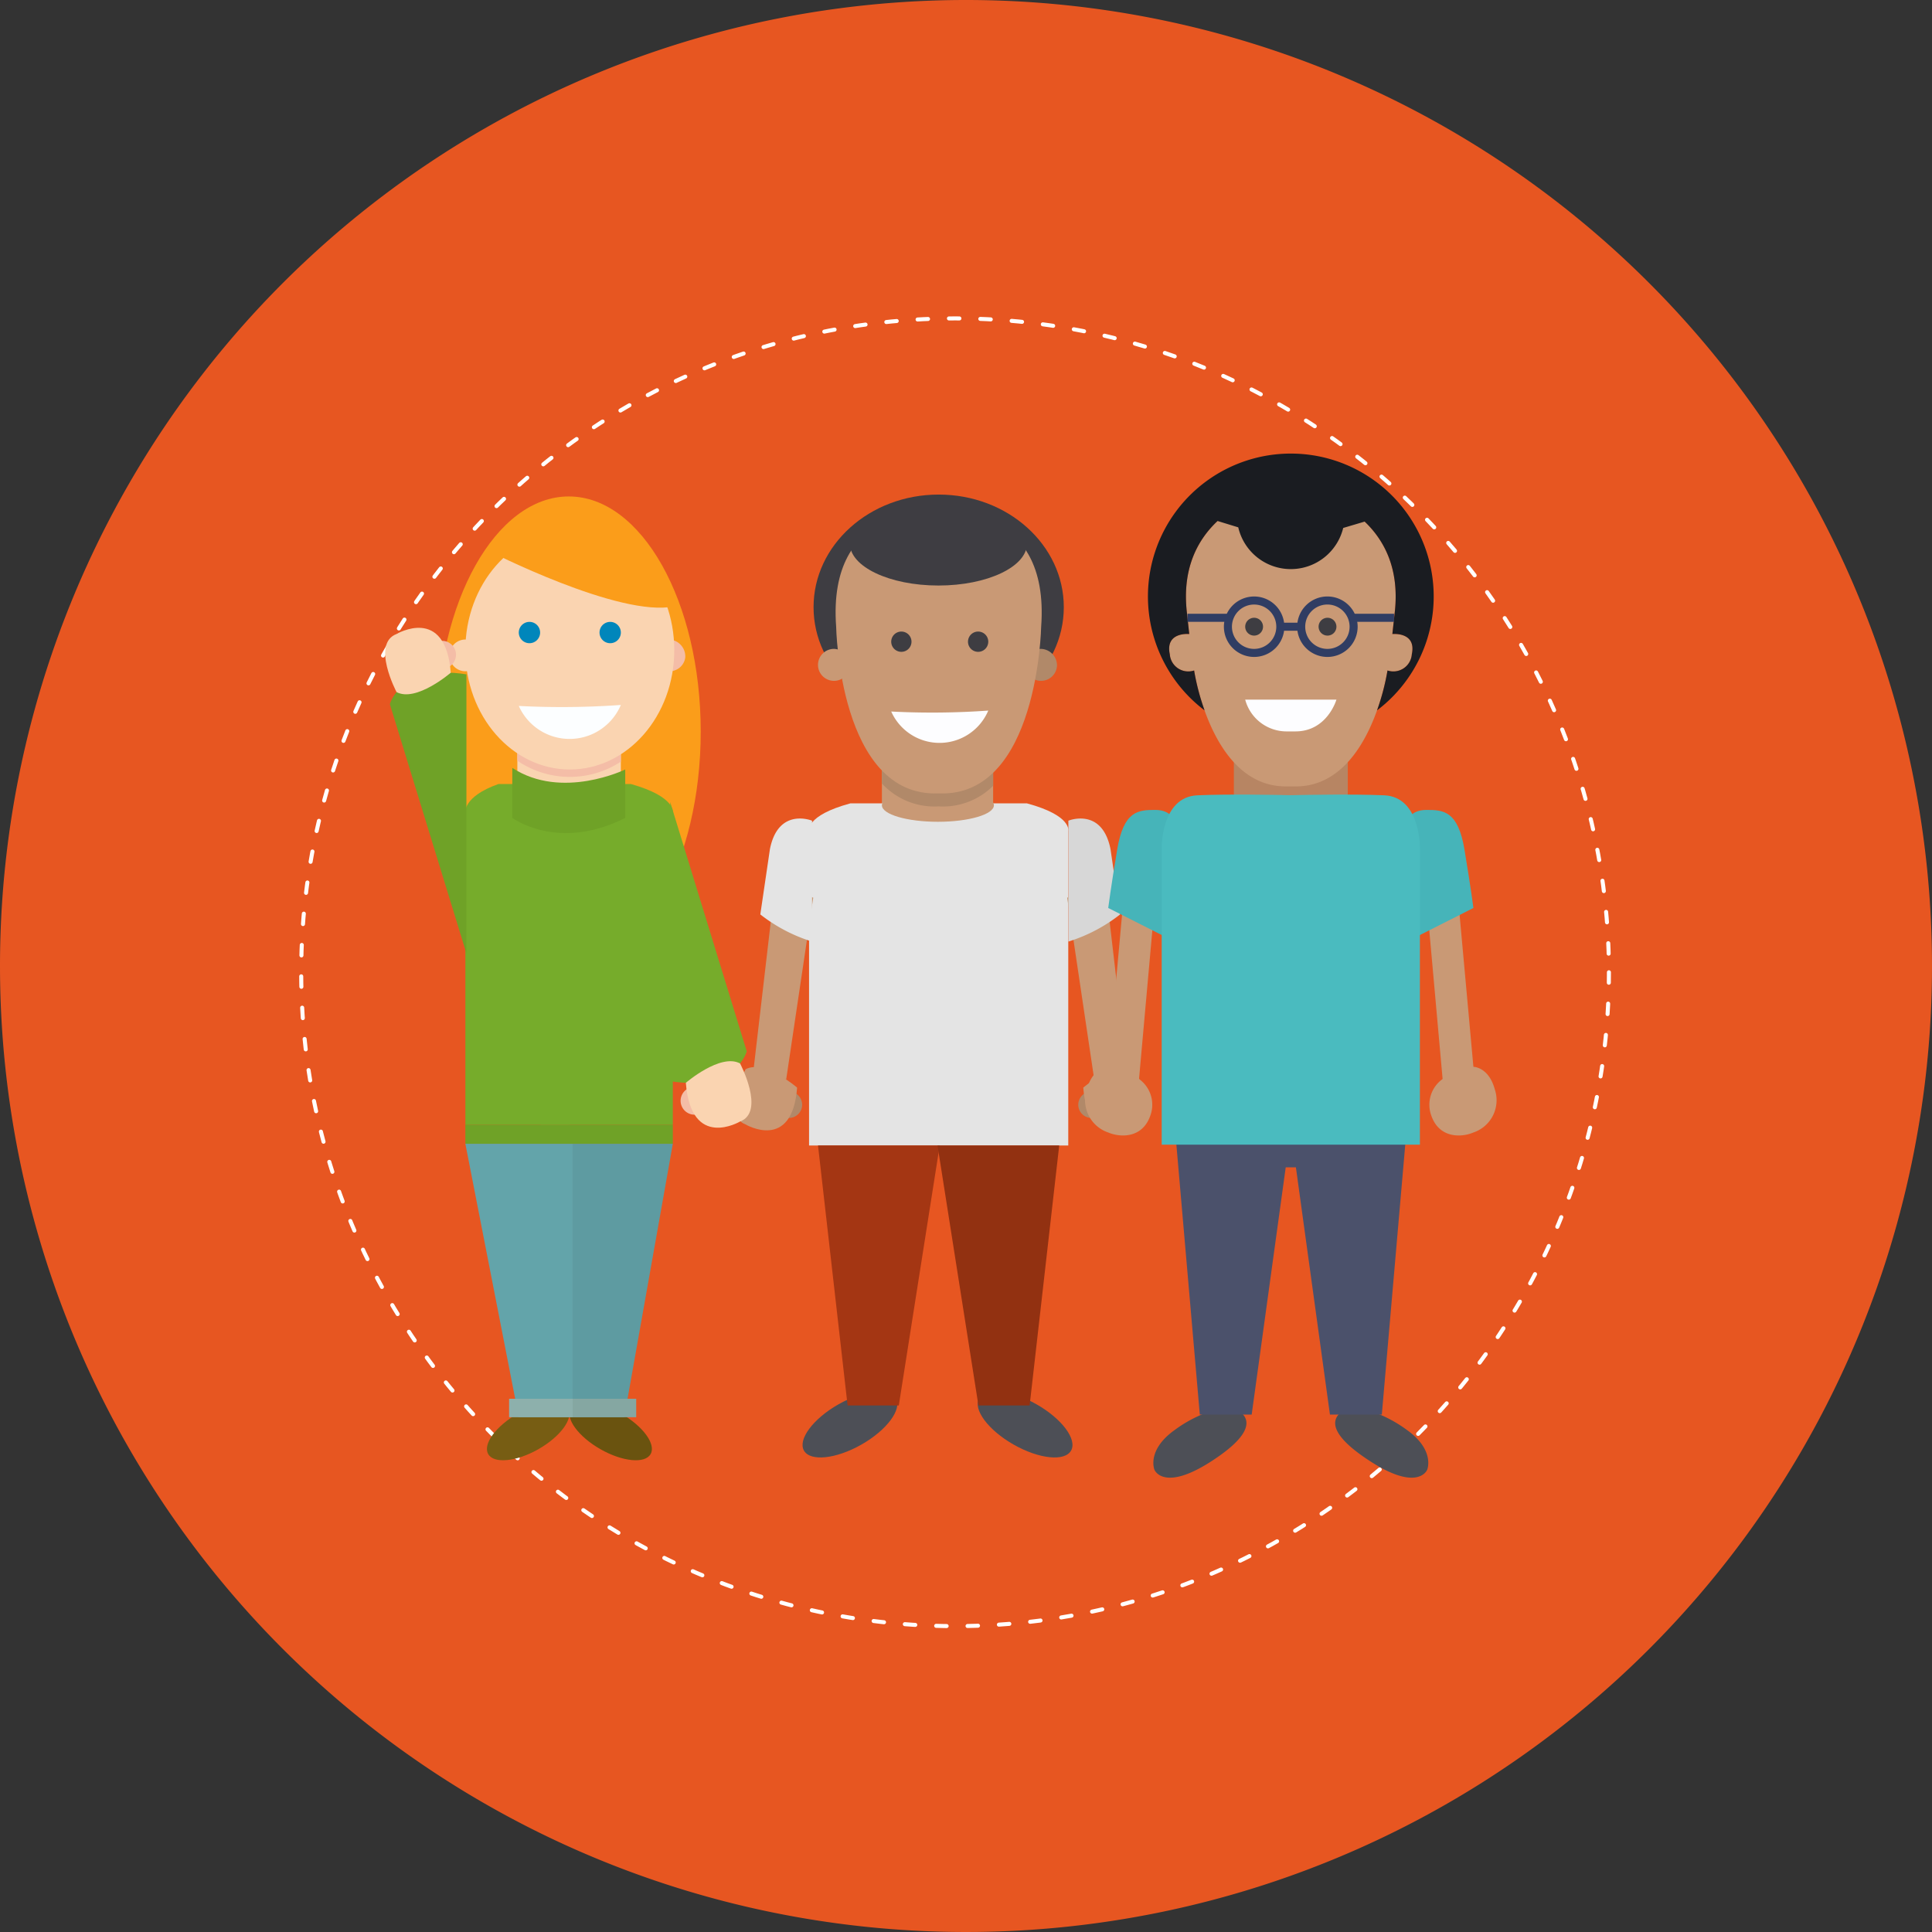 <svg id="illu_agir_faq" xmlns="http://www.w3.org/2000/svg" width="240" height="240" viewBox="0 0 240 240">
  <rect x="0" y="0" width="240" height="240" fill="#333333" stroke="none"/>
  <path id="Path_509" data-name="Path 509" d="M751.8,625.591a120,120,0,1,1-120,120,120,120,0,0,1,120-120" transform="translate(-631.8 -625.591)" fill="#e75621"/>
  <ellipse id="Ellipse_59" data-name="Ellipse 59" cx="81.225" cy="81.225" rx="81.225" ry="81.225" transform="translate(37.416 39.553)" fill="none" stroke="#fff" stroke-linecap="round" stroke-linejoin="round" stroke-width="0.5" stroke-dasharray="1.299 2.599 1.299 2.599 1.299 2.599"/>
  <g id="Group_336" data-name="Group 336" transform="translate(91.279 61.437)">
    <path id="Path_510" data-name="Path 510" d="M758.844,676.014c0,7.725-6.96,13.988-15.543,13.988s-15.543-6.263-15.543-13.988,6.959-13.988,15.543-13.988S758.844,668.289,758.844,676.014Z" transform="translate(-717.974 -662.026)" fill="#3e3d42"/>
    <g id="Group_335" data-name="Group 335" transform="translate(0 2.219)">
      <path id="Path_511" data-name="Path 511" d="M737.53,811.933c.785,1.382-1.135,3.956-4.29,5.75s-6.349,2.128-7.135.746,1.135-3.956,4.29-5.75S736.744,810.551,737.53,811.933Z" transform="translate(-717.513 -701.886)" fill="#4d4f56"/>
      <path id="Path_512" data-name="Path 512" d="M755.213,811.933c-.786,1.382,1.135,3.956,4.29,5.75s6.35,2.128,7.135.746-1.135-3.956-4.29-5.75S756,810.551,755.213,811.933Z" transform="translate(-724.864 -701.886)" fill="#4d4f56"/>
      <rect id="Rectangle_202" data-name="Rectangle 202" width="13.817" height="13.054" transform="translate(18.274 29.853)" fill="#c99975"/>
      <path id="Path_513" data-name="Path 513" d="M754.076,713.346H732.14c-5.634,1.525-5.133,3.431-5.133,3.431v39.068h32.2V716.777S759.709,714.871,754.076,713.346Z" transform="translate(-717.782 -677.205)" fill="#e4e4e4"/>
      <g id="Group_332" data-name="Group 332" transform="translate(10.341 16.95)">
        <path id="Path_514" data-name="Path 514" d="M766.877,689.795a1.986,1.986,0,1,1-1.981-2.124A2.055,2.055,0,0,1,766.877,689.795Z" transform="translate(-737.194 -687.671)" fill="#b18969"/>
        <path id="Path_515" data-name="Path 515" d="M732.467,689.795a1.986,1.986,0,1,1-1.982-2.124A2.056,2.056,0,0,1,732.467,689.795Z" transform="translate(-728.504 -687.671)" fill="#c99975"/>
      </g>
      <g id="Group_333" data-name="Group 333" transform="translate(41.291 38.024)">
        <path id="Path_516" data-name="Path 516" d="M771.753,762.893a1.646,1.646,0,1,0,1.647-1.668A1.657,1.657,0,0,0,771.753,762.893Z" transform="translate(-770.376 -727.32)" fill="#b18969"/>
        <path id="Path_517" data-name="Path 517" d="M773.271,750.862l-3.36-22.577,4.669-2.2,2.71,23.24Z" transform="translate(-769.911 -718.447)" fill="#c99975"/>
        <path id="Path_518" data-name="Path 518" d="M778.987,757.44s3.021,5.717,0,6.86c0,0-5.785,3.433-6.405-4.573C772.582,759.727,776.673,756.2,778.987,757.44Z" transform="translate(-770.585 -726.297)" fill="#c99975"/>
        <path id="Path_519" data-name="Path 519" d="M775.34,719.659c-1.049-5.241-5.233-3.526-5.233-3.526v15.018a20.038,20.038,0,0,0,6.427-3.372Z" transform="translate(-769.961 -715.865)" fill="#d7d7d7"/>
      </g>
      <path id="Path_520" data-name="Path 520" d="M730.949,770.2H728.5l3.675,32.3h6.361l5.082-32.3Z" transform="translate(-718.163 -691.564)" fill="#a43613"/>
      <path id="Path_521" data-name="Path 521" d="M761.034,770.2h2.444l-3.675,32.3h-6.361l-5.082-32.3Z" transform="translate(-723.177 -691.564)" fill="#923111"/>
      <path id="Path_522" data-name="Path 522" d="M753.03,712.973c0,1.132-3.114,2.049-6.956,2.049s-6.956-.917-6.956-2.049,3.115-2.049,6.956-2.049S753.03,711.842,753.03,712.973Z" transform="translate(-720.843 -676.593)" fill="#c99975"/>
      <path id="Path_523" data-name="Path 523" d="M739.118,708.75a8.857,8.857,0,0,0,6.993,2.849h.117a8.811,8.811,0,0,0,6.707-2.562v-4.1H739.118Z" transform="translate(-720.843 -675.08)" fill="#b18969"/>
      <path id="Path_524" data-name="Path 524" d="M744.726,665.018c-.173.007-.333.025-.5.037-.167-.012-.327-.031-.5-.037,0,0-13.377-1.239-12.233,14.2,0,0,.381,21.154,12.673,20.678h.117c12.293.476,12.674-20.678,12.674-20.678C758.1,663.779,744.726,665.018,744.726,665.018Z" transform="translate(-718.901 -664.994)" fill="#c99975"/>
      <path id="Path_525" data-name="Path 525" d="M743.184,686.053a1.259,1.259,0,1,1-1.259-1.259A1.259,1.259,0,0,1,743.184,686.053Z" transform="translate(-721.234 -669.995)" fill="#3e3d42"/>
      <path id="Path_526" data-name="Path 526" d="M755.943,686.053a1.259,1.259,0,1,1-1.26-1.259A1.259,1.259,0,0,1,755.943,686.053Z" transform="translate(-724.456 -669.995)" fill="#3e3d42"/>
      <path id="Path_527" data-name="Path 527" d="M740.666,698.042a6.571,6.571,0,0,0,12.055-.117A98.479,98.479,0,0,1,740.666,698.042Z" transform="translate(-721.234 -673.31)" fill="#fdfdff"/>
      <g id="Group_334" data-name="Group 334" transform="translate(0 38.024)">
        <path id="Path_528" data-name="Path 528" d="M724.751,762.893a1.646,1.646,0,1,1-1.646-1.668A1.657,1.657,0,0,1,724.751,762.893Z" transform="translate(-716.384 -727.32)" fill="#b18969"/>
        <path id="Path_529" data-name="Path 529" d="M721.852,750.862l3.36-22.577-4.669-2.2-2.71,23.24Z" transform="translate(-715.468 -718.447)" fill="#c99975"/>
        <path id="Path_530" data-name="Path 530" d="M716.012,757.44s-3.022,5.717,0,6.86c0,0,5.785,3.433,6.4-4.573C722.417,759.727,718.326,756.2,716.012,757.44Z" transform="translate(-714.669 -726.297)" fill="#c99975"/>
        <path id="Path_531" data-name="Path 531" d="M720.105,719.659c1.048-5.241,5.232-3.526,5.232-3.526v15.018a20.034,20.034,0,0,1-6.427-3.372Z" transform="translate(-715.74 -715.865)" fill="#e4e4e4"/>
      </g>
    </g>
    <path id="Path_532" data-name="Path 532" d="M755.8,668.4c0,2.882-4.924,5.217-11,5.217s-11-2.336-11-5.217,4.924-5.218,11-5.218S755.8,665.518,755.8,668.4Z" transform="translate(-719.502 -662.318)" fill="#3e3d42"/>
  </g>
  <g id="Group_770" data-name="Group 770" transform="translate(47.848 61.671)">
    <path id="Path_533" data-name="Path 533" d="M697.931,691.548c0,16.133-7.339,29.209-16.39,29.209s-16.39-13.077-16.39-29.209,7.338-29.209,16.39-29.209S697.931,675.417,697.931,691.548Z" transform="translate(-658.733 -662.339)" fill="#fb9d1a"/>
    <path id="Path_534" data-name="Path 534" d="M683.562,813.676c.7,1.227-.96,3.485-3.7,5.044s-5.531,1.829-6.228.6.96-3.485,3.7-5.044S682.865,812.449,683.562,813.676Z" transform="translate(-660.835 -700.363)" fill="#775d13"/>
    <path id="Path_535" data-name="Path 535" d="M687.344,813.676c-.7,1.227.96,3.485,3.7,5.044s5.53,1.829,6.228.6-.96-3.485-3.7-5.044S688.042,812.449,687.344,813.676Z" transform="translate(-664.297 -700.363)" fill="#6a530f"/>
    <path id="Path_536" data-name="Path 536" d="M682.814,710.13H674c-4.509,1.6-4.109,3.607-4.109,3.607V752.45h12.926Z" transform="translate(-659.927 -674.408)" fill="#76ac2b"/>
    <rect id="Rectangle_203" data-name="Rectangle 203" width="12.926" height="2.371" transform="translate(9.961 78.042)" fill="#6fa227"/>
    <path id="Path_537" data-name="Path 537" d="M703.469,713.737s.508-2-5.21-3.607H687.078v42.32h16.392Z" transform="translate(-667.738 -674.408)" fill="#76ac2b"/>
    <rect id="Rectangle_204" data-name="Rectangle 204" width="12.926" height="2.371" transform="translate(22.808 78.042)" fill="#6fa227"/>
    <rect id="Rectangle_205" data-name="Rectangle 205" width="12.856" height="9.97" transform="translate(16.419 29.209)" fill="#fad4b1"/>
    <path id="Path_538" data-name="Path 538" d="M678.532,705.036a11.573,11.573,0,0,0,12.856.117v-3.737H678.532Z" transform="translate(-662.112 -672.207)" fill="#f4bda7"/>
    <path id="Path_539" data-name="Path 539" d="M705.117,688.35a1.972,1.972,0,1,1-1.955-2.233A2.108,2.108,0,0,1,705.117,688.35Z" transform="translate(-667.839 -668.344)" fill="#f4bda7"/>
    <ellipse id="Ellipse_60" data-name="Ellipse 60" cx="12.976" cy="14.83" rx="12.976" ry="14.83" transform="translate(9.961 4.258)" fill="#fad4b1"/>
    <path id="Path_540" data-name="Path 540" d="M671.185,688.35a1.971,1.971,0,1,1-1.954-2.233A2.107,2.107,0,0,1,671.185,688.35Z" transform="translate(-659.27 -668.344)" fill="#fad4b1"/>
    <path id="Path_541" data-name="Path 541" d="M681.42,684.508a1.324,1.324,0,1,1-1.324-1.323A1.324,1.324,0,0,1,681.42,684.508Z" transform="translate(-662.173 -667.603)" fill="#0086bb"/>
    <path id="Path_542" data-name="Path 542" d="M694.837,684.508a1.324,1.324,0,1,1-1.324-1.323A1.324,1.324,0,0,1,694.837,684.508Z" transform="translate(-665.561 -667.603)" fill="#0086bb"/>
    <g id="Group_337" data-name="Group 337" transform="translate(35.405 37.966)">
      <path id="Path_543" data-name="Path 543" d="M705.663,762.208a1.731,1.731,0,1,0,1.731-1.753A1.742,1.742,0,0,0,705.663,762.208Z" transform="translate(-704.369 -725.083)" fill="#f4bda7"/>
      <path id="Path_544" data-name="Path 544" d="M703.932,713.132l9.511,30.963s-1.284,5.01-9.511,3.707Z" transform="translate(-703.932 -713.132)" fill="#76ac2b"/>
      <path id="Path_545" data-name="Path 545" d="M713.269,756.474s3.177,6.013,0,7.214c0,0-6.084,3.61-6.735-4.808C706.534,758.88,710.836,755.172,713.269,756.474Z" transform="translate(-704.589 -724.007)" fill="#fad4b1"/>
    </g>
    <g id="Group_338" data-name="Group 338" transform="translate(0 16.319)">
      <path id="Path_546" data-name="Path 546" d="M667.167,688.027a1.731,1.731,0,1,0-1.73,1.754A1.741,1.741,0,0,0,667.167,688.027Z" transform="translate(-658.368 -684.702)" fill="#f4bda7"/>
      <path id="Path_547" data-name="Path 547" d="M666.854,726.5l-9.51-30.963s1.284-5.01,9.51-3.707Z" transform="translate(-656.761 -686.051)" fill="#6fa227"/>
      <path id="Path_548" data-name="Path 548" d="M657.977,692.155s-3.177-6.012,0-7.214c0,0,6.084-3.61,6.735,4.808C664.712,689.75,660.411,693.457,657.977,692.155Z" transform="translate(-656.565 -684.172)" fill="#fad4b1"/>
    </g>
    <path id="Path_549" data-name="Path 549" d="M678.772,697.115a6.91,6.91,0,0,0,12.676-.123A103.379,103.379,0,0,1,678.772,697.115Z" transform="translate(-662.173 -671.09)" fill="#fcfeff"/>
    <path id="Path_550" data-name="Path 550" d="M673.6,670.32s16.434,8.417,23.18,6.948C696.78,677.268,692.839,660.968,673.6,670.32Z" transform="translate(-660.867 -663.623)" fill="#fb9d1a"/>
    <path id="Path_551" data-name="Path 551" d="M700.167,769.92H687.721v33.969h6.413Z" transform="translate(-664.433 -689.507)" fill="#5e9ba1"/>
    <path id="Path_552" data-name="Path 552" d="M669.891,769.92l.113.579,6.525,33.39h6.689V769.92Z" transform="translate(-659.93 -689.507)" fill="#63a4aa"/>
    <path id="Path_553" data-name="Path 553" d="M677.694,707.447v6.214s5.679,4.242,14.028,0v-6.013S683.84,711.487,677.694,707.447Z" transform="translate(-661.901 -673.73)" fill="#6fa227"/>
    <rect id="Rectangle_206" data-name="Rectangle 206" width="7.895" height="2.293" transform="translate(15.393 112.089)" fill="#8db0ac"/>
    <rect id="Rectangle_207" data-name="Rectangle 207" width="7.895" height="2.293" transform="translate(23.288 112.089)" fill="#85a7a2"/>
  </g>
  <g id="Group_344" data-name="Group 344" transform="translate(134.802 56.345)">
    <g id="Group_1701" data-name="Group 1701" transform="translate(0)">
      <g id="Group_1680" data-name="Group 1680">
        <path id="Path_1712" data-name="Path 1712" d="M1158.335,457.968h-7.652v6.143c0,1.521,4.363,2.237,6.5,2.5v.121s.225-.018.577-.055c.352.037.577.055.577.055v-.121c2.136-.26,6.5-.976,6.5-2.5v-6.143Z" transform="translate(-1132.211 -421.861)" fill="#b78563"/>
        <path id="Path_1713" data-name="Path 1713" d="M1169.521,440.895l.3-2.719c1.476-13.284-12.283-15.506-12.283-15.506h-1.264s-13.76,2.222-12.283,15.506l.3,2.719s-3.021-.3-2.417,2.517a2.3,2.3,0,0,0,3.021,2.014s2.114,14.4,11.377,14.4h1.264c9.263,0,11.377-14.4,11.377-14.4a2.3,2.3,0,0,0,3.021-2.014C1172.542,440.592,1169.521,440.895,1169.521,440.895Z" transform="translate(-1131.36 -418.481)" fill="#c99975"/>
        <path id="Path_1714" data-name="Path 1714" d="M1156.628,418.037a17.748,17.748,0,0,0-10.712,31.9,29.213,29.213,0,0,1-1.3-4.955,2.3,2.3,0,0,1-3.021-2.014c-.6-2.819,2.417-2.517,2.417-2.517l-.3-2.719c-.6-5.408,1.324-8.983,3.816-11.32l2.571.789a6.7,6.7,0,0,0,13.036.076l2.667-.791c2.456,2.339,4.336,5.894,3.741,11.246l-.3,2.719s3.021-.3,2.417,2.517a2.3,2.3,0,0,1-3.021,2.014,29.213,29.213,0,0,1-1.3,4.955,17.748,17.748,0,0,0-10.712-31.9Z" transform="translate(-1131.08 -418.037)" fill="#1a1c21"/>
        <path id="Path_1715" data-name="Path 1715" d="M1139.756,556.8s-1.007-2.417,2.518-4.935a16.3,16.3,0,0,1,6.695-2.92s5.689,1.309-1.158,6.142S1139.756,556.8,1139.756,556.8Z" transform="translate(-1131.151 -430.572)" fill="#4d4f56"/>
        <path id="Path_1716" data-name="Path 1716" d="M1176.035,556.8s1.007-2.417-2.516-4.935a16.3,16.3,0,0,0-6.7-2.92s-5.688,1.309,1.158,6.142S1176.035,556.8,1176.035,556.8Z" transform="translate(-1133.544 -430.572)" fill="#4d4f56"/>
        <path id="Path_1717" data-name="Path 1717" d="M1135.033,479.014l3.826,1.208-1.913,21.346a3.923,3.923,0,0,1,1.41,4.531c-1.006,2.92-3.826,2.719-5.235,2.114a4.226,4.226,0,0,1-2.667-5.324c.756-2.833,2.667-2.832,2.667-2.832Z" transform="translate(-1130.254 -423.876)" fill="#c99975"/>
        <path id="Path_1718" data-name="Path 1718" d="M1181.072,479.014l-3.827,1.208,1.913,21.346a3.925,3.925,0,0,0-1.41,4.531c1.007,2.92,3.826,2.719,5.236,2.114a4.227,4.227,0,0,0,2.667-5.324c-.756-2.833-2.667-2.832-2.667-2.832Z" transform="translate(-1134.754 -423.876)" fill="#c99975"/>
        <path id="Path_1719" data-name="Path 1719" d="M1133.424,479.171,1141,483l.685-14.5s-.3-1.51-2.417-1.51-3.927.1-4.733,4.934S1133.424,479.171,1133.424,479.171Z" transform="translate(-1130.558 -422.724)" fill="#46b4b9"/>
        <path id="Path_1720" data-name="Path 1720" d="M1152.242,441.7a1.107,1.107,0,1,1,1.108,1.108A1.106,1.106,0,0,1,1152.242,441.7Z" transform="translate(-1132.36 -420.197)" fill="#3e3d42"/>
        <path id="Path_1721" data-name="Path 1721" d="M1182.719,479.171,1175.146,483l-.685-14.5s.3-1.51,2.416-1.51,3.927.1,4.732,4.934S1182.719,479.171,1182.719,479.171Z" transform="translate(-1134.488 -422.724)" fill="#46b4b9"/>
        <path id="Path_1722" data-name="Path 1722" d="M1157.557,509.06v-.093l-.577.047-.577-.047v.093l-13.849,1.115,3.121,35.946h6.444l4.228-30.711h1.265l4.228,30.711h6.445l3.121-35.946Z" transform="translate(-1131.432 -426.744)" fill="#4b516b"/>
        <path id="Path_1723" data-name="Path 1723" d="M1164.538,441.7a1.107,1.107,0,1,0-1.107,1.108A1.106,1.106,0,0,0,1164.538,441.7Z" transform="translate(-1133.325 -420.197)" fill="#3e3d42"/>
        <path id="Path_1724" data-name="Path 1724" d="M1163.573,451.844h-11.331a5.318,5.318,0,0,0,5.089,3.943h1.154C1162.436,455.786,1163.573,451.844,1163.573,451.844Z" transform="translate(-1132.36 -421.274)" fill="#fdfdff"/>
        <path id="Path_1725" data-name="Path 1725" d="M1168.416,464.974c-3.8-.168-9.762-.054-11.607-.014-1.845-.041-7.812-.155-11.607.014-4.531.2-4.431,6.546-4.431,6.546v36.852h32.074V471.519S1172.947,465.175,1168.416,464.974Z" transform="translate(-1131.262 -422.523)" fill="#4abbbf"/>
        <path id="Path_1726" data-name="Path 1726" d="M1149.866,441.477a3.255,3.255,0,1,1,3.256,3.256A3.256,3.256,0,0,1,1149.866,441.477Z" transform="translate(-1132.132 -419.97)" fill="none" stroke="#303d63" stroke-miterlimit="10" stroke-width="1"/>
        <line id="Line_85" data-name="Line 85" x2="5.221" transform="translate(12.71 20.4)" fill="none" stroke="#303d63" stroke-miterlimit="10" stroke-width="1"/>
        <line id="Line_86" data-name="Line 86" x2="2.989" transform="translate(24.048 21.508)" fill="none" stroke="#303d63" stroke-miterlimit="10" stroke-width="1"/>
        <path id="Path_1727" data-name="Path 1727" d="M1166.446,441.477a3.256,3.256,0,1,0-3.256,3.256A3.256,3.256,0,0,0,1166.446,441.477Z" transform="translate(-1133.097 -419.97)" fill="none" stroke="#303d63" stroke-miterlimit="10" stroke-width="1"/>
        <line id="Line_87" data-name="Line 87" x1="5.221" transform="translate(33.153 20.4)" fill="none" stroke="#303d63" stroke-miterlimit="10" stroke-width="1"/>
      </g>
    </g>
  </g>
</svg>
